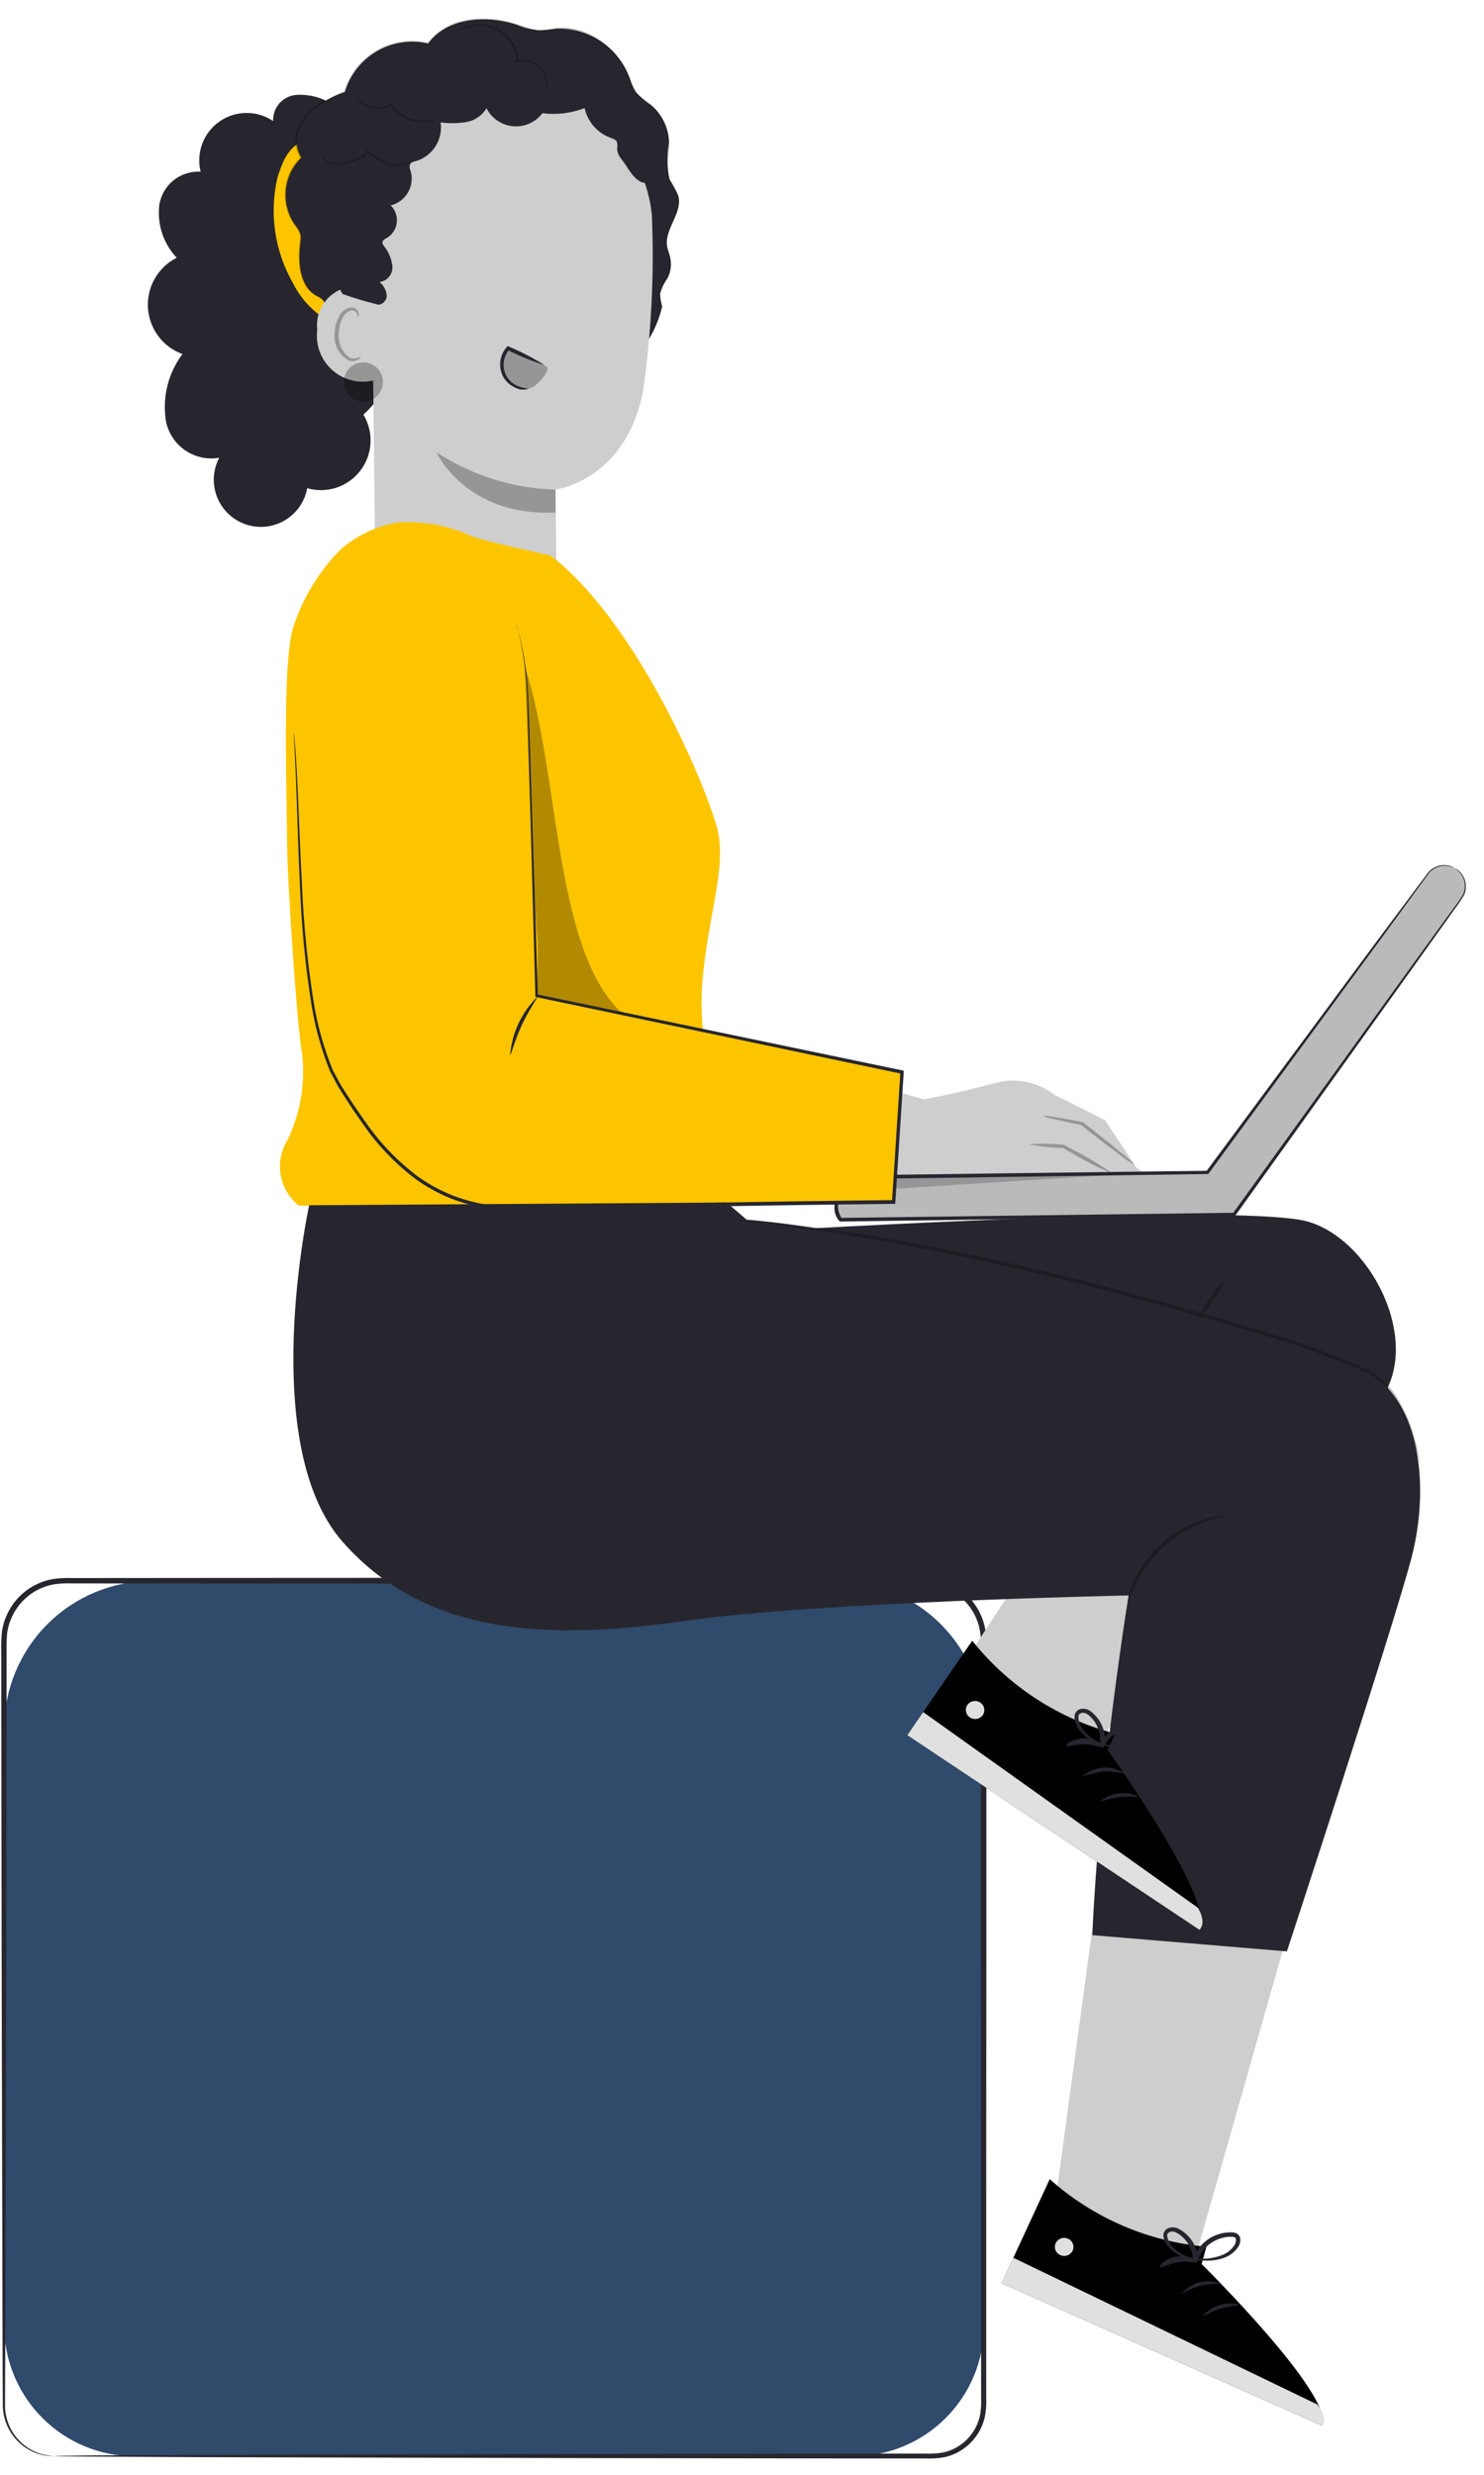 <svg width="72" height="120" viewBox="0 0 72 120" fill="none" xmlns="http://www.w3.org/2000/svg">
<path d="M41.402 119.103H6.541C4.86 119.103 3.247 118.435 2.059 117.246C0.87 116.058 0.202 114.445 0.202 112.764L0.202 83.819C0.202 81.919 0.957 80.098 2.3 78.755C3.643 77.412 5.465 76.657 7.364 76.657H40.579C42.478 76.657 44.3 77.412 45.643 78.755C46.986 80.098 47.741 81.919 47.741 83.819L47.741 112.764C47.741 114.445 47.073 116.058 45.884 117.246C44.696 118.435 43.083 119.103 41.402 119.103Z" fill="#304A6B"/>
<path d="M2.665 119.1C2.665 119.087 2.51 119.1 2.217 119.043C1.648 118.93 1.138 118.618 0.777 118.164C0.415 117.71 0.227 117.143 0.244 116.563C0.244 115.708 0.252 114.722 0.257 113.614C0.267 109.17 0.283 102.752 0.301 94.824C0.307 90.857 0.312 86.512 0.319 81.848C0.319 81.265 0.319 80.677 0.319 80.084C0.311 79.791 0.32 79.499 0.345 79.207C0.38 78.921 0.462 78.643 0.586 78.383C0.835 77.852 1.244 77.412 1.757 77.127C2.016 76.986 2.294 76.885 2.583 76.827C2.881 76.781 3.182 76.764 3.483 76.777L11.146 76.783L27.603 76.791H36.303H44.133C44.503 76.778 44.874 76.79 45.243 76.826C45.778 76.908 46.276 77.145 46.678 77.507C47.079 77.869 47.365 78.342 47.501 78.865C47.581 79.219 47.612 79.583 47.592 79.945C47.592 81.439 47.592 82.924 47.592 84.398C47.592 87.346 47.592 90.248 47.592 93.105C47.592 98.813 47.598 104.319 47.6 109.565C47.6 110.876 47.6 112.171 47.6 113.449C47.6 114.088 47.6 114.721 47.6 115.349V116.291C47.617 116.593 47.593 116.895 47.531 117.191C47.388 117.766 47.034 118.266 46.539 118.591C46.295 118.751 46.024 118.863 45.739 118.922C45.448 118.969 45.153 118.986 44.859 118.973H41.302L28.326 118.99L9.536 119.035L4.428 119.062L3.099 119.076C2.799 119.076 2.647 119.09 2.647 119.09C2.647 119.09 2.8 119.1 3.099 119.104L4.428 119.118L9.536 119.145L28.326 119.19L41.302 119.207H44.859C45.17 119.222 45.481 119.204 45.788 119.154C46.102 119.089 46.402 118.965 46.67 118.789C47.219 118.432 47.612 117.88 47.77 117.244C47.838 116.93 47.865 116.607 47.849 116.286V115.344C47.849 114.713 47.849 114.08 47.849 113.444C47.849 112.166 47.849 110.871 47.849 109.56C47.849 104.314 47.849 98.808 47.857 93.1C47.857 90.246 47.857 87.344 47.857 84.393C47.857 82.919 47.857 81.435 47.857 79.94C47.876 79.554 47.843 79.167 47.757 78.79C47.607 78.213 47.292 77.692 46.849 77.293C46.407 76.893 45.857 76.632 45.268 76.542C44.885 76.504 44.5 76.491 44.116 76.504H36.286H27.586L11.129 76.512L3.466 76.518C3.149 76.506 2.831 76.525 2.518 76.575C2.203 76.638 1.9 76.748 1.618 76.902C1.061 77.213 0.617 77.691 0.348 78.269C0.213 78.553 0.125 78.857 0.088 79.169C0.062 79.471 0.053 79.773 0.062 80.076C0.062 80.669 0.062 81.257 0.062 81.84C0.068 86.504 0.074 90.849 0.079 94.816C0.098 102.744 0.113 109.162 0.124 113.606C0.124 114.714 0.133 115.7 0.137 116.555C0.129 116.921 0.202 117.285 0.35 117.62C0.498 117.955 0.718 118.253 0.994 118.494C1.332 118.791 1.745 118.988 2.189 119.063C2.3 119.084 2.414 119.094 2.527 119.093C2.626 119.106 2.665 119.1 2.665 119.1Z" fill="#27262E"/>
<path d="M8.575 12.5C8.251 12.158 8.008 11.748 7.862 11.3C7.716 10.852 7.672 10.377 7.733 9.91C7.812 9.446 8.061 9.027 8.43 8.735C8.799 8.443 9.263 8.297 9.733 8.326C9.622 7.875 9.65 7.401 9.814 6.966C9.978 6.531 10.269 6.156 10.65 5.89C11.031 5.624 11.484 5.48 11.948 5.477C12.413 5.473 12.868 5.61 13.253 5.87C13.242 5.61 13.314 5.353 13.459 5.137C13.604 4.921 13.815 4.758 14.06 4.67C14.479 4.485 16.039 4.598 16.451 5.531L17.98 13.185C18.413 13.662 18.747 14.219 18.964 14.825C19.181 15.431 19.276 16.075 19.244 16.718C19.211 17.361 19.052 17.991 18.775 18.572C18.499 19.154 18.11 19.674 17.631 20.105C17.882 20.52 18.003 21 17.977 21.485C17.951 21.969 17.779 22.434 17.485 22.819C17.191 23.204 16.787 23.492 16.327 23.645C15.867 23.797 15.371 23.807 14.905 23.674C14.846 23.998 14.717 24.305 14.528 24.575C14.338 24.845 14.093 25.07 13.809 25.236C13.524 25.402 13.207 25.505 12.879 25.537C12.551 25.569 12.22 25.529 11.909 25.421C11.598 25.314 11.314 25.14 11.076 24.912C10.838 24.684 10.652 24.407 10.532 24.101C10.411 23.794 10.358 23.465 10.376 23.136C10.394 22.807 10.483 22.486 10.637 22.195C10.065 22.295 9.477 22.169 8.996 21.844C8.515 21.52 8.178 21.021 8.056 20.454C7.96 19.881 7.98 19.294 8.117 18.73C8.254 18.165 8.503 17.634 8.851 17.168C8.383 16.998 7.976 16.695 7.678 16.296C7.381 15.896 7.207 15.419 7.178 14.922C7.149 14.426 7.265 13.931 7.514 13.5C7.762 13.069 8.132 12.72 8.576 12.496L8.575 12.5Z" fill="#27262E"/>
<path d="M15.024 6.708C13.96 7.014 13.717 7.859 13.474 8.561C13.051 10.317 13.317 12.168 14.217 13.733C14.533 14.367 14.998 14.915 15.573 15.33C16.148 15.744 16.815 16.013 17.517 16.112C17.65 13.688 17.784 11.264 17.917 8.839L15.024 6.708Z" fill="#FDC500"/>
<path d="M14.291 10.867C13.96 10.377 13.812 9.786 13.873 9.198C13.934 8.61 14.199 8.062 14.622 7.65C14.432 7.331 14.353 6.959 14.397 6.59C14.441 6.222 14.604 5.878 14.863 5.612C15.393 5.092 16.034 4.699 16.738 4.461C16.984 3.629 17.54 2.922 18.29 2.486C19.041 2.05 19.93 1.918 20.775 2.116C21.696 0.855 23.575 0.716 25.055 1.201C25.408 1.347 25.78 1.441 26.16 1.481C26.44 1.47 26.718 1.441 26.994 1.394C27.765 1.366 28.525 1.584 29.164 2.017C29.803 2.45 30.288 3.074 30.548 3.801C30.619 4.037 30.719 4.262 30.848 4.472C31.065 4.711 31.311 4.922 31.581 5.099C31.849 5.324 32.066 5.603 32.216 5.919C32.367 6.235 32.448 6.579 32.453 6.929C32.349 7.512 32.358 8.11 32.48 8.69C32.634 8.943 32.775 9.204 32.902 9.472C33.157 10.295 32.228 11.096 32.367 11.945C32.395 12.119 32.467 12.282 32.51 12.452C32.596 12.805 32.551 13.177 32.383 13.499C32.218 13.722 32.097 13.975 32.028 14.243C32.034 14.453 32.068 14.662 32.128 14.863C31.889 15.879 31.365 16.807 30.618 17.536L17.602 17.219C17.114 17.092 16.677 16.816 16.352 16.43C16.028 16.043 15.831 15.566 15.79 15.063C15.803 14.896 15.768 14.729 15.69 14.58C15.592 14.476 15.473 14.393 15.342 14.337C14.519 13.86 14.457 12.706 14.576 11.762C14.601 11.63 14.603 11.495 14.582 11.362C14.519 11.179 14.42 11.011 14.291 10.867Z" fill="#27262E"/>
<path d="M18.018 11.01C18.074 9.759 18.465 8.546 19.151 7.499C19.838 6.452 20.793 5.608 21.918 5.058C22.977 4.605 24.117 4.37 25.269 4.366C26.337 4.299 27.4 4.559 28.317 5.112C29.234 5.687 30.009 6.463 30.582 7.381C31.155 8.299 31.512 9.336 31.626 10.412C31.748 13.286 31.604 16.165 31.194 19.012C30.312 23.33 26.955 23.736 26.955 23.736L27.026 30.965L20.432 36.011L18.211 27.572L18.018 11.01Z" fill="#CECECE"/>
<g opacity="0.27">
<path d="M26.951 23.742C24.896 23.684 22.897 23.058 21.177 21.932C21.177 21.932 22.592 25.065 26.962 24.85L26.951 23.742Z" fill="black"/>
</g>
<path d="M18.536 15.161C18.55 14.837 18.209 14.061 17.892 13.993C17.59 13.887 17.266 13.86 16.95 13.913C16.635 13.967 16.338 14.1 16.088 14.3C15.838 14.5 15.643 14.761 15.521 15.057C15.399 15.353 15.355 15.675 15.392 15.993C15.344 16.363 15.39 16.739 15.525 17.087C15.661 17.434 15.881 17.742 16.166 17.983C16.451 18.224 16.792 18.389 17.157 18.463C17.523 18.538 17.901 18.52 18.258 18.411C18.265 18.344 18.49 16.28 18.536 15.161Z" fill="#CECECE"/>
<g opacity="0.27">
<path d="M17.5 17.286C17.487 17.276 17.446 17.319 17.357 17.355C17.231 17.401 17.093 17.397 16.97 17.343C16.785 17.212 16.638 17.034 16.544 16.827C16.451 16.62 16.414 16.392 16.438 16.167C16.443 15.912 16.505 15.662 16.619 15.435C16.652 15.344 16.706 15.262 16.777 15.197C16.849 15.131 16.934 15.084 17.028 15.059C17.088 15.045 17.152 15.053 17.207 15.082C17.262 15.111 17.305 15.159 17.328 15.216C17.364 15.301 17.342 15.359 17.358 15.365C17.374 15.371 17.424 15.318 17.406 15.195C17.394 15.12 17.356 15.053 17.299 15.003C17.22 14.937 17.119 14.905 17.017 14.913C16.894 14.931 16.778 14.98 16.68 15.056C16.581 15.131 16.504 15.231 16.455 15.345C16.316 15.595 16.24 15.876 16.234 16.162C16.206 16.425 16.256 16.691 16.378 16.925C16.501 17.16 16.69 17.353 16.922 17.48C17 17.507 17.084 17.516 17.166 17.507C17.248 17.498 17.328 17.47 17.398 17.426C17.486 17.357 17.5 17.292 17.5 17.286Z" fill="black"/>
</g>
<path d="M32.278 10.484C31.992 10.323 31.759 10.085 31.604 9.796C31.448 9.508 31.379 9.181 31.403 8.854C31.003 8.954 30.62 8.426 30.403 8.072C30.186 7.718 29.91 7.533 29.946 7.12C29.961 7.039 29.954 6.956 29.926 6.878C29.871 6.761 29.732 6.718 29.611 6.678C29.299 6.562 29.022 6.37 28.804 6.119C28.586 5.868 28.434 5.567 28.363 5.242C27.712 5.493 27.008 5.577 26.316 5.489C26.152 5.706 25.936 5.878 25.687 5.989C25.438 6.099 25.166 6.145 24.894 6.121C24.623 6.098 24.363 6.005 24.137 5.853C23.911 5.701 23.728 5.494 23.604 5.252C23.496 5.429 23.352 5.58 23.18 5.695C23.009 5.811 22.814 5.888 22.61 5.921C22.202 5.985 21.786 5.99 21.377 5.934C21.437 6.339 21.348 6.752 21.128 7.097C20.907 7.442 20.57 7.696 20.177 7.812C20.07 7.839 19.946 7.866 19.894 7.963C19.877 8.018 19.871 8.075 19.876 8.132C19.881 8.189 19.898 8.245 19.925 8.295C19.974 8.468 19.987 8.649 19.965 8.828C19.942 9.006 19.884 9.178 19.793 9.334C19.703 9.489 19.582 9.625 19.438 9.733C19.294 9.84 19.13 9.918 18.955 9.961C19.063 10.066 19.146 10.194 19.197 10.336C19.249 10.477 19.268 10.629 19.253 10.779C19.238 10.929 19.189 11.073 19.11 11.201C19.031 11.33 18.924 11.439 18.797 11.52C18.686 11.581 18.542 11.653 18.553 11.778C18.562 11.826 18.583 11.87 18.613 11.908C18.847 12.194 18.994 12.541 19.038 12.908C19.052 13.091 18.996 13.273 18.88 13.416C18.764 13.558 18.598 13.651 18.416 13.675C18.516 13.757 18.599 13.858 18.659 13.972C18.719 14.087 18.755 14.212 18.765 14.341C18.758 14.599 18.486 14.85 18.25 14.746C17.7 14.61 17.157 14.447 16.624 14.257C15.835 13.082 16.945 11.87 17.089 10.457C17.262 9.046 17.76 7.694 18.544 6.508C18.853 6 19.228 5.535 19.659 5.125C20.175 4.686 20.739 4.307 21.341 3.995C22.089 3.523 22.909 3.175 23.768 2.965C25.418 2.801 27.077 3.188 28.484 4.065C29.05 4.333 29.578 4.676 30.053 5.084C30.585 5.614 31.018 6.234 31.333 6.915C31.856 7.867 32.177 8.916 32.275 9.997" fill="#27262E"/>
<g opacity="0.27">
<path d="M32.9 9.472C32.869 9.357 32.82 9.247 32.754 9.147C32.695 9.047 32.612 8.927 32.534 8.777C32.447 8.602 32.399 8.411 32.391 8.216C32.385 7.971 32.4 7.726 32.435 7.483C32.48 7.191 32.484 6.895 32.449 6.602C32.371 6.077 32.126 5.59 31.749 5.216C31.608 5.081 31.456 4.958 31.295 4.848C31.129 4.736 30.983 4.599 30.861 4.44C30.75 4.262 30.664 4.07 30.604 3.87C30.28 2.977 29.647 2.229 28.82 1.762C28.598 1.637 28.363 1.536 28.12 1.462C27.867 1.39 27.607 1.35 27.344 1.341C27.21 1.339 27.077 1.344 26.944 1.356C26.811 1.371 26.679 1.394 26.544 1.412C26.281 1.457 26.011 1.445 25.752 1.379C25.488 1.316 25.232 1.209 24.961 1.129C24.411 0.959 23.836 0.882 23.261 0.901C22.966 0.914 22.672 0.955 22.385 1.025C21.79 1.164 21.253 1.487 20.851 1.947L20.735 2.088L20.783 2.072C19.927 1.871 19.026 2.005 18.265 2.448C17.505 2.89 16.942 3.606 16.693 4.45L16.718 4.421C16.354 4.567 15.999 4.736 15.655 4.926C15.32 5.112 15.022 5.357 14.775 5.65C14.543 5.94 14.395 6.289 14.347 6.657C14.294 7.013 14.38 7.377 14.588 7.671V7.622C14.173 8.018 13.909 8.546 13.842 9.116C13.77 9.625 13.856 10.143 14.088 10.602C14.143 10.706 14.204 10.806 14.273 10.902C14.342 10.989 14.407 11.08 14.466 11.175C14.522 11.265 14.554 11.369 14.559 11.475C14.561 11.578 14.554 11.68 14.538 11.782C14.489 12.156 14.484 12.534 14.523 12.909C14.551 13.212 14.638 13.507 14.779 13.777C14.885 13.976 15.036 14.147 15.22 14.277C15.369 14.384 15.503 14.429 15.575 14.487C15.613 14.515 15.648 14.547 15.68 14.581C15.654 14.541 15.62 14.507 15.58 14.481C15.508 14.419 15.374 14.37 15.231 14.262C15.053 14.13 14.908 13.959 14.806 13.762C14.671 13.494 14.588 13.203 14.563 12.904C14.528 12.533 14.537 12.159 14.588 11.789C14.605 11.684 14.613 11.578 14.611 11.472C14.605 11.359 14.57 11.249 14.511 11.152C14.451 11.055 14.386 10.962 14.316 10.872C14.25 10.778 14.19 10.68 14.138 10.577C13.914 10.129 13.832 9.623 13.905 9.128C13.972 8.575 14.229 8.063 14.634 7.68L14.659 7.657L14.639 7.63C14.443 7.351 14.363 7.007 14.415 6.67C14.462 6.316 14.605 5.981 14.829 5.703C15.071 5.42 15.362 5.182 15.688 5.003C16.029 4.815 16.381 4.648 16.742 4.503L16.761 4.494L16.767 4.474C17.011 3.653 17.559 2.957 18.299 2.527C19.04 2.097 19.916 1.966 20.75 2.161L20.778 2.169L20.798 2.144L20.91 2.008C21.3 1.562 21.821 1.249 22.398 1.114C22.679 1.045 22.967 1.004 23.256 0.992C23.541 0.983 23.826 0.997 24.109 1.035C24.387 1.072 24.662 1.132 24.93 1.215C25.196 1.293 25.454 1.4 25.725 1.465C25.86 1.499 25.999 1.519 26.138 1.525C26.276 1.528 26.413 1.519 26.549 1.498C26.683 1.479 26.815 1.457 26.949 1.442C27.078 1.43 27.208 1.425 27.338 1.427C27.593 1.434 27.847 1.473 28.093 1.543C28.332 1.614 28.562 1.711 28.78 1.832C29.593 2.289 30.216 3.021 30.537 3.896C30.6 4.102 30.69 4.298 30.805 4.48C30.931 4.644 31.084 4.786 31.256 4.901C31.415 5.009 31.565 5.129 31.705 5.261C31.834 5.388 31.948 5.53 32.046 5.683C32.224 5.965 32.343 6.281 32.395 6.611C32.431 6.9 32.429 7.192 32.388 7.48C32.354 7.725 32.342 7.973 32.351 8.22C32.362 8.419 32.414 8.614 32.505 8.791C32.587 8.943 32.673 9.059 32.734 9.159C32.782 9.233 32.824 9.311 32.86 9.391C32.893 9.443 32.9 9.472 32.9 9.472Z" fill="black"/>
</g>
<g opacity="0.27">
<path d="M22.194 1.522C22.194 1.529 22.274 1.48 22.421 1.416C22.628 1.325 22.849 1.27 23.075 1.254C23.408 1.227 23.743 1.29 24.044 1.436C24.41 1.619 24.709 1.913 24.898 2.276C24.955 2.384 25 2.499 25.031 2.617C25.048 2.668 25.054 2.723 25.049 2.777C25.043 2.831 25.025 2.883 24.997 2.929L24.92 3.029L25.041 3C25.353 2.928 25.681 2.981 25.954 3.147C26.171 3.28 26.339 3.48 26.434 3.716C26.499 3.873 26.533 4.04 26.534 4.21C26.534 4.329 26.522 4.393 26.528 4.394C26.534 4.395 26.536 4.379 26.544 4.349C26.555 4.304 26.562 4.258 26.565 4.211C26.577 4.036 26.552 3.86 26.491 3.696C26.399 3.443 26.226 3.227 25.998 3.083C25.709 2.9 25.36 2.84 25.026 2.915L25.071 2.984C25.108 2.928 25.131 2.864 25.14 2.797C25.149 2.731 25.143 2.663 25.123 2.599C25.09 2.473 25.043 2.352 24.982 2.237C24.784 1.856 24.469 1.55 24.082 1.364C23.767 1.215 23.418 1.156 23.072 1.193C22.84 1.215 22.615 1.281 22.408 1.386C22.352 1.416 22.298 1.449 22.247 1.486C22.21 1.5 22.192 1.519 22.194 1.522Z" fill="black"/>
</g>
<g opacity="0.27">
<path d="M17.243 4.727C17.243 4.727 17.272 4.772 17.343 4.838C17.443 4.931 17.552 5.014 17.669 5.084C17.846 5.193 18.046 5.262 18.253 5.284C18.517 5.316 18.783 5.247 18.998 5.092L18.933 5.079L19.015 5.205C19.045 5.246 19.079 5.285 19.115 5.326C19.312 5.547 19.56 5.715 19.837 5.817C20.061 5.901 20.298 5.942 20.537 5.935C20.697 5.93 20.856 5.9 21.008 5.848C21.065 5.831 21.118 5.805 21.167 5.771C20.962 5.831 20.75 5.864 20.536 5.871C20.306 5.869 20.078 5.824 19.864 5.739C19.602 5.638 19.367 5.476 19.18 5.266C19.149 5.227 19.117 5.19 19.088 5.151L19.01 5.034L18.983 4.992L18.945 5.021C18.747 5.164 18.504 5.229 18.261 5.205C18.064 5.187 17.872 5.127 17.699 5.03C17.4 4.868 17.253 4.715 17.243 4.727Z" fill="black"/>
</g>
<g opacity="0.27">
<path d="M15.562 7.412C15.562 7.412 15.562 7.432 15.567 7.467C15.579 7.519 15.6 7.568 15.627 7.614C15.735 7.78 15.901 7.9 16.092 7.951C16.375 8.014 16.671 7.994 16.943 7.894C17.096 7.846 17.255 7.794 17.418 7.729C17.597 7.663 17.747 7.537 17.843 7.372L17.864 7.325L17.793 7.344C18.048 7.574 18.337 7.765 18.65 7.908C18.91 8.025 19.198 8.066 19.48 8.028C19.669 8.004 19.849 7.931 20.002 7.816C20.043 7.787 20.08 7.753 20.114 7.716C20.136 7.689 20.147 7.674 20.145 7.672C20.143 7.67 20.09 7.721 19.982 7.793C19.829 7.892 19.654 7.953 19.472 7.971C19.202 7.999 18.929 7.953 18.683 7.838C18.38 7.693 18.1 7.506 17.851 7.281L17.805 7.242L17.78 7.299L17.763 7.338C17.677 7.484 17.542 7.595 17.383 7.653C17.229 7.721 17.068 7.771 16.919 7.82C16.661 7.92 16.381 7.945 16.109 7.895C15.928 7.852 15.768 7.745 15.657 7.595C15.62 7.537 15.589 7.475 15.562 7.412Z" fill="black"/>
</g>
<path opacity="0.27" d="M24.67 16.9C25.339 17.123 25.978 17.429 26.57 17.812C26.592 18.118 26.029 18.733 25.737 18.826C25.576 18.869 25.406 18.873 25.243 18.838C25.079 18.803 24.926 18.731 24.796 18.626C24.572 18.399 24.44 18.097 24.424 17.778C24.436 17.47 24.521 17.169 24.67 16.9Z" fill="black"/>
<path d="M25.65 18.854C25.424 18.827 25.205 18.762 25.001 18.66C24.793 18.541 24.627 18.36 24.528 18.141C24.414 17.872 24.407 17.569 24.508 17.295C24.555 17.167 24.625 17.049 24.715 16.946L24.615 16.967C25.199 17.261 25.805 17.509 26.428 17.707C25.873 17.361 25.292 17.06 24.689 16.807L24.631 16.78L24.587 16.828C24.481 16.946 24.398 17.084 24.343 17.233C24.227 17.55 24.24 17.901 24.381 18.208C24.5 18.454 24.698 18.652 24.944 18.77C25.049 18.833 25.166 18.874 25.288 18.888C25.41 18.903 25.533 18.891 25.65 18.854Z" fill="#27262E"/>
<path opacity="0.27" d="M16.683 18.425C16.664 18.612 16.701 18.8 16.789 18.966C16.877 19.132 17.012 19.268 17.178 19.358C17.343 19.447 17.531 19.485 17.718 19.467C17.905 19.449 18.083 19.376 18.229 19.257C18.374 19.139 18.481 18.979 18.536 18.8C18.591 18.62 18.592 18.428 18.538 18.248C18.484 18.068 18.378 17.908 18.233 17.788C18.088 17.669 17.911 17.595 17.724 17.576C17.473 17.551 17.223 17.626 17.028 17.785C16.832 17.944 16.709 18.174 16.683 18.425Z" fill="black"/>
<path d="M55.138 56.617L53.615 54.317L51.17 53.091L51.078 53.024C50.683 52.737 50.23 52.542 49.75 52.453C49.271 52.364 48.777 52.383 48.306 52.509C47.306 52.773 45.982 53.104 44.83 53.3L42.198 52.581V57.715L55.468 56.877L55.138 56.617Z" fill="#CECECE"/>
<g opacity="0.27">
<path d="M55.045 56.478C54.878 56.287 54.69 56.115 54.485 55.966C54.126 55.666 53.622 55.26 53.06 54.82L52.534 54.412L52.518 54.4H52.5C51.956 54.3 51.484 54.215 51.146 54.163C50.968 54.121 50.785 54.103 50.602 54.108C50.769 54.181 50.946 54.233 51.126 54.262C51.459 54.342 51.926 54.444 52.469 54.556L52.436 54.541L52.959 54.953C53.521 55.393 54.035 55.784 54.413 56.06C54.608 56.222 54.82 56.362 55.045 56.478Z" fill="black"/>
<path d="M54.011 56.926C53.404 56.495 52.766 56.11 52.102 55.774L51.637 55.519L51.621 55.51H51.6C51.035 55.454 50.467 55.444 49.9 55.481C50.457 55.591 51.022 55.654 51.589 55.67L51.555 55.66L52.018 55.919C52.656 56.304 53.322 56.64 54.011 56.926Z" fill="black"/>
</g>
<g opacity="0.27">
<path d="M70.584 42.091C70.369 41.971 70.117 41.933 69.876 41.984C69.635 42.036 69.422 42.174 69.275 42.372L58.588 56.847L41.676 57.077C41.001 57.117 40.176 58.482 40.787 59.143L59.887 58.882L70.912 43.563C70.995 43.447 71.052 43.316 71.081 43.176C71.109 43.037 71.108 42.893 71.077 42.754C71.046 42.615 70.986 42.484 70.901 42.37C70.816 42.255 70.708 42.161 70.584 42.091Z" fill="black"/>
</g>
<path d="M70.584 42.091C70.613 42.105 70.641 42.12 70.668 42.138C70.748 42.19 70.82 42.253 70.881 42.327C71.002 42.472 71.081 42.647 71.109 42.834C71.137 43.021 71.112 43.212 71.038 43.386C70.903 43.621 70.752 43.848 70.587 44.063L70.023 44.855L68.623 46.816L59.946 58.928L59.923 58.96H59.883L41.132 59.227L40.786 59.232H40.746L40.719 59.202C40.554 59.015 40.471 58.77 40.486 58.521C40.497 58.285 40.558 58.054 40.665 57.844C40.768 57.635 40.907 57.446 41.075 57.285C41.244 57.108 41.472 57.001 41.716 56.985L44.328 56.951L49.376 56.885L58.585 56.769L58.524 56.8L66.924 45.471L69.291 42.306C69.406 42.171 69.554 42.068 69.721 42.007C69.888 41.947 70.068 41.931 70.243 41.962C70.363 41.978 70.477 42.022 70.577 42.09C70.469 42.043 70.355 42.009 70.239 41.99C70.07 41.965 69.897 41.985 69.737 42.046C69.578 42.107 69.436 42.209 69.327 42.34C68.786 43.082 67.998 44.159 66.997 45.528L58.643 56.896L58.62 56.927H58.582L49.376 57.06L44.329 57.131L41.718 57.167C41.517 57.182 41.329 57.272 41.192 57.419C41.04 57.565 40.914 57.737 40.821 57.926C40.711 58.1 40.655 58.303 40.659 58.509C40.664 58.715 40.729 58.915 40.846 59.084L40.779 59.055L41.125 59.05L59.876 58.805L59.813 58.838C63.413 53.858 66.426 49.692 68.543 46.764L69.958 44.816L70.53 44.03C70.696 43.82 70.848 43.599 70.986 43.369C71.059 43.203 71.086 43.019 71.063 42.839C71.04 42.658 70.968 42.488 70.855 42.345C70.777 42.248 70.685 42.163 70.584 42.091Z" fill="#27262E"/>
<path d="M19.354 25.327C18.3 25.492 17.315 25.952 16.512 26.654C15.476 27.705 14.698 28.981 14.237 30.382C13.673 32.075 13.926 38.757 13.926 40.693C13.926 42.629 14.418 49.9 14.661 51.11C14.821 52.543 14.572 53.992 13.943 55.289C13.631 55.795 13.515 56.398 13.619 56.983C13.723 57.569 14.039 58.096 14.506 58.463L35.258 58.308L35.175 57.534C35.032 56.185 35.534 54.811 35.021 53.556C34.259 51.717 33.932 49.727 34.066 47.741C34.331 44.284 35.366 41.924 34.73 39.919C33.762 36.859 30.566 29.901 26.705 26.929C26.705 26.929 23.66 26.277 22.972 26.036C21.843 25.503 20.6 25.26 19.354 25.327Z" fill="#FDC500"/>
<path d="M43.753 51.983L26.024 48.283L25.566 32.891C25.566 32.891 24.946 26.621 21.803 26.038L14.237 35.457C14.66 40.205 14.275 49.187 16.456 52.651C18.637 56.115 20.756 58.892 26.132 58.645C31.508 58.398 43.344 58.286 43.344 58.286L43.753 51.983Z" fill="#FDC500"/>
<path d="M26.059 48.341C26.101 48.375 25.675 48.929 25.318 49.703C24.961 50.477 24.803 51.156 24.75 51.145C24.841 50.086 25.305 49.094 26.059 48.345V48.341Z" fill="#27262E"/>
<g opacity="0.3">
<path d="M25.444 32.231C27.215 37.673 26.831 46.062 30.208 49.155L26.024 48.281C26.104 47.298 26.116 46.311 26.059 45.326C25.719 41.026 25.678 36.649 25.444 32.231Z" fill="black"/>
</g>
<path d="M25.051 30.29C25.181 30.695 25.285 31.107 25.362 31.525C25.46 32.029 25.532 32.537 25.578 33.048C25.636 33.653 25.644 34.353 25.678 35.136C25.778 38.276 25.923 42.784 26.099 48.279L26.042 48.211L43.771 51.9L43.846 51.916V51.992C43.716 54.009 43.578 56.131 43.439 58.292L43.433 58.375H43.35L41.194 58.4C38.113 58.438 35.105 58.485 32.2 58.548C30.748 58.579 29.323 58.617 27.925 58.662C26.557 58.77 25.182 58.756 23.817 58.619C23.158 58.525 22.511 58.357 21.889 58.119C21.288 57.877 20.717 57.565 20.189 57.189C19.2 56.446 18.336 55.549 17.631 54.532C17.286 54.046 16.959 53.561 16.652 53.077L16.422 52.715C16.35 52.592 16.286 52.463 16.222 52.339L16.022 51.964L15.869 51.574C15.496 50.579 15.231 49.548 15.077 48.497C14.802 46.699 14.628 44.887 14.558 43.069C14.478 41.469 14.443 40.084 14.403 38.956C14.363 37.828 14.327 36.956 14.296 36.356L14.254 35.681C14.246 35.529 14.246 35.45 14.246 35.45C14.246 35.45 14.258 35.528 14.273 35.679C14.288 35.83 14.306 36.061 14.332 36.353C14.375 36.946 14.426 37.822 14.473 38.953C14.52 40.084 14.573 41.463 14.658 43.063C14.739 44.876 14.921 46.683 15.202 48.476C15.36 49.517 15.628 50.538 16.002 51.522L16.153 51.906L16.353 52.271C16.419 52.393 16.481 52.518 16.553 52.639L16.783 52.999C17.09 53.482 17.418 53.963 17.762 54.444C18.459 55.446 19.313 56.329 20.291 57.06C20.81 57.427 21.37 57.732 21.96 57.968C22.571 58.199 23.206 58.361 23.853 58.451C25.209 58.584 26.573 58.596 27.931 58.487C29.331 58.439 30.757 58.399 32.208 58.368C35.114 58.303 38.122 58.255 41.208 58.216L43.364 58.192L43.276 58.276C43.417 56.113 43.555 53.992 43.686 51.976L43.756 52.068L26.03 48.351L25.974 48.339V48.282C25.823 42.782 25.7 38.282 25.614 35.137C25.591 34.353 25.588 33.655 25.537 33.052C25.486 32.449 25.415 31.94 25.342 31.531C25.269 31.122 25.197 30.812 25.147 30.605L25.089 30.369C25.074 30.344 25.061 30.317 25.051 30.29Z" fill="#27262E"/>
<path d="M53.509 89.762L50.877 109.155L57.763 110.284L62.663 93.076L53.509 89.762Z" fill="#CECECE"/>
<path d="M32.629 59.964C32.629 59.964 57.8 58.308 63.029 59.141C66.188 59.641 68.91 64.58 67.189 67.546C66.35 69.418 65.648 71.348 65.089 73.321L51.56 70.236L32.629 59.964Z" fill="#27262E"/>
<path d="M51.558 73.321L46.108 81.636L52.522 85.791L59.479 75.127L51.558 73.321Z" fill="#CECECE"/>
<path d="M15 58.441C15 58.441 12.459 70.055 16.633 74.773C20.807 79.491 26.976 79.491 33.328 78.583C39.68 77.675 54.757 77.361 54.757 77.361C54.757 77.361 54.084 81.483 53.592 86.176C53.1 90.869 52.998 93.834 52.998 93.834L62.437 94.621C62.437 94.621 67.696 78.614 68.505 75.444C69.314 72.274 69.04 68.016 66.243 66.436C63.873 65.097 45.177 59.914 36.227 59.143L35.255 58.308L15 58.441Z" fill="#27262E"/>
<g opacity="0.27">
<path d="M59.377 73.506C59.382 73.539 59.011 73.591 58.452 73.791C58.125 73.909 57.809 74.056 57.508 74.23C57.142 74.445 56.797 74.695 56.479 74.977C56.166 75.265 55.881 75.582 55.629 75.924C55.425 76.206 55.247 76.505 55.096 76.818C54.839 77.354 54.75 77.718 54.718 77.709C54.715 77.62 54.728 77.532 54.756 77.448C54.809 77.214 54.885 76.985 54.981 76.765C55.12 76.436 55.292 76.122 55.494 75.828C55.746 75.47 56.036 75.14 56.359 74.843C56.687 74.552 57.045 74.298 57.427 74.085C57.74 73.914 58.07 73.775 58.411 73.671C58.639 73.598 58.873 73.547 59.111 73.518C59.198 73.498 59.288 73.494 59.377 73.506Z" fill="black"/>
</g>
<g opacity="0.27">
<path d="M58.255 63.84C58.353 63.483 58.523 63.151 58.755 62.863C58.938 62.542 59.185 62.263 59.482 62.043C59.325 62.371 59.131 62.681 58.903 62.964C58.723 63.281 58.505 63.575 58.255 63.84Z" fill="black"/>
</g>
<g opacity="0.27">
<path d="M68.9 70.989C68.887 70.96 68.878 70.929 68.872 70.898L68.808 70.63C68.752 70.394 68.665 70.047 68.524 69.61C68.356 69.079 68.131 68.567 67.853 68.084C67.504 67.437 66.976 66.905 66.331 66.552C64.564 65.783 62.747 65.137 60.891 64.619C58.804 63.994 56.502 63.333 54.072 62.69C49.211 61.399 44.749 60.476 41.499 59.937C39.875 59.662 38.555 59.474 37.642 59.347L36.591 59.205L36.317 59.163C36.286 59.16 36.255 59.154 36.225 59.143C36.257 59.139 36.288 59.139 36.32 59.143L36.595 59.167L37.651 59.276C38.567 59.382 39.891 59.551 41.52 59.809C45.763 60.498 49.968 61.401 54.12 62.515C56.552 63.158 58.855 63.825 60.941 64.459C62.803 64.986 64.624 65.647 66.39 66.437C67.053 66.807 67.592 67.363 67.942 68.037C68.217 68.529 68.435 69.051 68.593 69.592C68.695 69.932 68.779 70.277 68.846 70.625L68.892 70.898C68.899 70.928 68.901 70.958 68.9 70.989Z" fill="black"/>
</g>
<path d="M58.3 109.781L58.53 108.94C55.709 108.698 53.043 107.549 50.93 105.664L48.596 110.708L64.156 117.627C64.742 116.139 58.3 109.781 58.3 109.781Z" fill="black"/>
<path d="M48.594 110.708L49.164 109.476L63.9 116.585C63.9 116.585 64.455 117.185 64.154 117.627L48.594 110.708Z" fill="#E0E0E0"/>
<path d="M58.09 109.683C58.053 109.756 57.658 109.62 57.172 109.692C56.686 109.764 56.342 109.986 56.286 109.926C56.23 109.866 56.543 109.488 57.132 109.412C57.721 109.336 58.139 109.622 58.09 109.683Z" fill="#27262E"/>
<path d="M52.035 109.143C51.981 109.248 51.888 109.328 51.776 109.365C51.664 109.402 51.541 109.395 51.435 109.343C51.382 109.319 51.335 109.285 51.295 109.243C51.256 109.201 51.225 109.151 51.206 109.096C51.186 109.042 51.177 108.984 51.18 108.926C51.183 108.869 51.198 108.812 51.223 108.76C51.276 108.654 51.369 108.574 51.481 108.535C51.593 108.497 51.716 108.504 51.823 108.554C51.877 108.578 51.925 108.612 51.964 108.655C52.004 108.698 52.035 108.748 52.055 108.803C52.075 108.858 52.083 108.917 52.08 108.975C52.076 109.034 52.061 109.091 52.035 109.143Z" fill="#E0E0E0"/>
<path d="M58 109.579C57.879 109.579 57.76 109.558 57.647 109.515C57.32 109.44 57.019 109.279 56.774 109.049C56.696 108.969 56.629 108.878 56.574 108.781C56.503 108.674 56.458 108.551 56.443 108.423C56.437 108.341 56.458 108.26 56.502 108.191C56.546 108.122 56.611 108.069 56.687 108.039C56.763 108.01 56.844 107.997 56.925 108.001C57.006 108.004 57.086 108.024 57.159 108.06C57.443 108.201 57.682 108.417 57.852 108.685C58.021 108.952 58.114 109.261 58.121 109.578L57.892 109.545C57.931 109.424 57.982 109.307 58.045 109.196C58.216 108.902 58.462 108.658 58.759 108.49C59.056 108.323 59.392 108.238 59.732 108.243C59.822 108.239 59.912 108.257 59.994 108.294C60.039 108.317 60.078 108.349 60.108 108.389C60.139 108.429 60.16 108.475 60.17 108.524C60.182 108.603 60.178 108.683 60.159 108.76C60.14 108.837 60.105 108.909 60.058 108.973C59.907 109.186 59.699 109.352 59.458 109.452C59.119 109.585 58.754 109.64 58.39 109.612C58.259 109.62 58.128 109.609 58 109.579C58.125 109.539 58.256 109.52 58.387 109.522C58.731 109.517 59.071 109.444 59.387 109.306C59.59 109.209 59.762 109.059 59.887 108.872C59.949 108.785 59.976 108.678 59.962 108.572C59.943 108.485 59.869 108.456 59.725 108.458C59.425 108.459 59.131 108.538 58.871 108.688C58.611 108.838 58.396 109.053 58.245 109.312C58.19 109.409 58.145 109.511 58.11 109.617C58.105 109.632 58.098 109.645 58.088 109.657C58.078 109.669 58.066 109.678 58.052 109.685C58.039 109.692 58.024 109.697 58.008 109.698C57.993 109.699 57.978 109.698 57.963 109.693C57.939 109.686 57.919 109.672 57.904 109.652C57.889 109.632 57.88 109.609 57.88 109.584C57.874 109.31 57.796 109.042 57.653 108.808C57.51 108.574 57.307 108.382 57.065 108.252C56.854 108.139 56.608 108.236 56.627 108.419C56.662 108.618 56.754 108.802 56.891 108.949C57.111 109.171 57.379 109.338 57.674 109.438C57.789 109.47 57.898 109.517 58 109.579Z" fill="#27262E"/>
<path d="M59.284 110.763C58.59 110.691 57.892 110.864 57.312 111.253C57.536 110.959 57.853 110.75 58.212 110.661C58.57 110.572 58.949 110.608 59.284 110.763Z" fill="#27262E"/>
<path d="M60.152 111.75C60.152 111.803 59.726 111.79 59.241 111.938C58.756 112.086 58.406 112.319 58.374 112.277C58.594 112.036 58.876 111.859 59.19 111.766C59.503 111.673 59.836 111.668 60.152 111.75Z" fill="#27262E"/>
<path d="M53.742 84.855L54.11 84.065C51.37 83.352 48.935 81.77 47.17 79.556L44.021 84.135L58.194 93.575C59.024 92.207 53.742 84.855 53.742 84.855Z" fill="black"/>
<path d="M44.021 84.136L44.79 83.017L58.119 92.505C58.119 92.505 58.565 93.191 58.194 93.575L44.021 84.136Z" fill="#E0E0E0"/>
<path d="M53.554 84.724C53.505 84.789 53.138 84.589 52.647 84.578C52.156 84.567 51.779 84.728 51.734 84.659C51.689 84.59 52.062 84.271 52.655 84.295C53.248 84.319 53.612 84.672 53.554 84.724Z" fill="#27262E"/>
<path d="M47.676 83.172C47.605 83.266 47.501 83.33 47.384 83.348C47.268 83.367 47.149 83.34 47.052 83.272C47.004 83.24 46.963 83.198 46.931 83.15C46.899 83.101 46.878 83.047 46.867 82.99C46.857 82.933 46.858 82.874 46.871 82.818C46.883 82.761 46.907 82.708 46.941 82.661C47.012 82.566 47.117 82.503 47.233 82.484C47.35 82.466 47.469 82.493 47.566 82.561C47.614 82.593 47.655 82.635 47.687 82.683C47.719 82.732 47.74 82.786 47.751 82.843C47.761 82.9 47.759 82.959 47.747 83.015C47.734 83.072 47.71 83.125 47.676 83.172Z" fill="#E0E0E0"/>
<path d="M53.479 84.606C53.361 84.584 53.246 84.543 53.142 84.483C52.832 84.354 52.563 84.145 52.36 83.877C52.295 83.784 52.243 83.683 52.204 83.577C52.152 83.459 52.129 83.331 52.136 83.202C52.144 83.121 52.177 83.045 52.231 82.985C52.285 82.924 52.357 82.882 52.436 82.865C52.516 82.849 52.598 82.85 52.677 82.867C52.756 82.884 52.831 82.917 52.897 82.965C53.153 83.152 53.352 83.406 53.475 83.698C53.597 83.99 53.637 84.311 53.59 84.624L53.37 84.552C53.558 84.192 53.858 83.903 54.225 83.727C54.591 83.552 55.004 83.499 55.403 83.578C55.493 83.592 55.578 83.626 55.652 83.678C55.693 83.707 55.726 83.746 55.749 83.79C55.773 83.835 55.785 83.884 55.787 83.934C55.786 84.013 55.769 84.092 55.736 84.165C55.705 84.237 55.658 84.303 55.601 84.358C55.417 84.542 55.186 84.671 54.933 84.73C54.576 84.804 54.207 84.796 53.853 84.707C53.723 84.692 53.595 84.658 53.474 84.607C53.604 84.588 53.736 84.591 53.865 84.616C54.205 84.668 54.552 84.652 54.886 84.571C55.104 84.51 55.3 84.391 55.456 84.227C55.532 84.151 55.577 84.049 55.581 83.941C55.576 83.852 55.508 83.81 55.366 83.788C55.071 83.739 54.768 83.767 54.487 83.872C54.206 83.976 53.958 84.151 53.766 84.381C53.695 84.467 53.633 84.561 53.581 84.659C53.566 84.686 53.542 84.707 53.513 84.716C53.483 84.725 53.452 84.723 53.424 84.709C53.402 84.698 53.384 84.681 53.372 84.659C53.361 84.637 53.356 84.612 53.36 84.588C53.401 84.317 53.368 84.039 53.267 83.784C53.165 83.529 52.997 83.306 52.781 83.137C52.592 82.99 52.333 83.044 52.321 83.228C52.322 83.43 52.381 83.627 52.492 83.795C52.671 84.05 52.907 84.26 53.181 84.409C53.378 84.526 53.487 84.592 53.479 84.606Z" fill="#27262E"/>
<path d="M54.549 85.989C54.211 85.925 53.867 85.891 53.523 85.889C53.183 85.944 52.848 86.028 52.523 86.142C52.793 85.89 53.141 85.737 53.51 85.71C53.879 85.683 54.245 85.781 54.55 85.991L54.549 85.989Z" fill="#27262E"/>
<path d="M55.238 87.109C55.225 87.16 54.812 87.076 54.308 87.14C53.804 87.204 53.422 87.375 53.397 87.328C53.654 87.127 53.962 87 54.287 86.961C54.611 86.922 54.941 86.974 55.238 87.109Z" fill="#27262E"/>
</svg>
